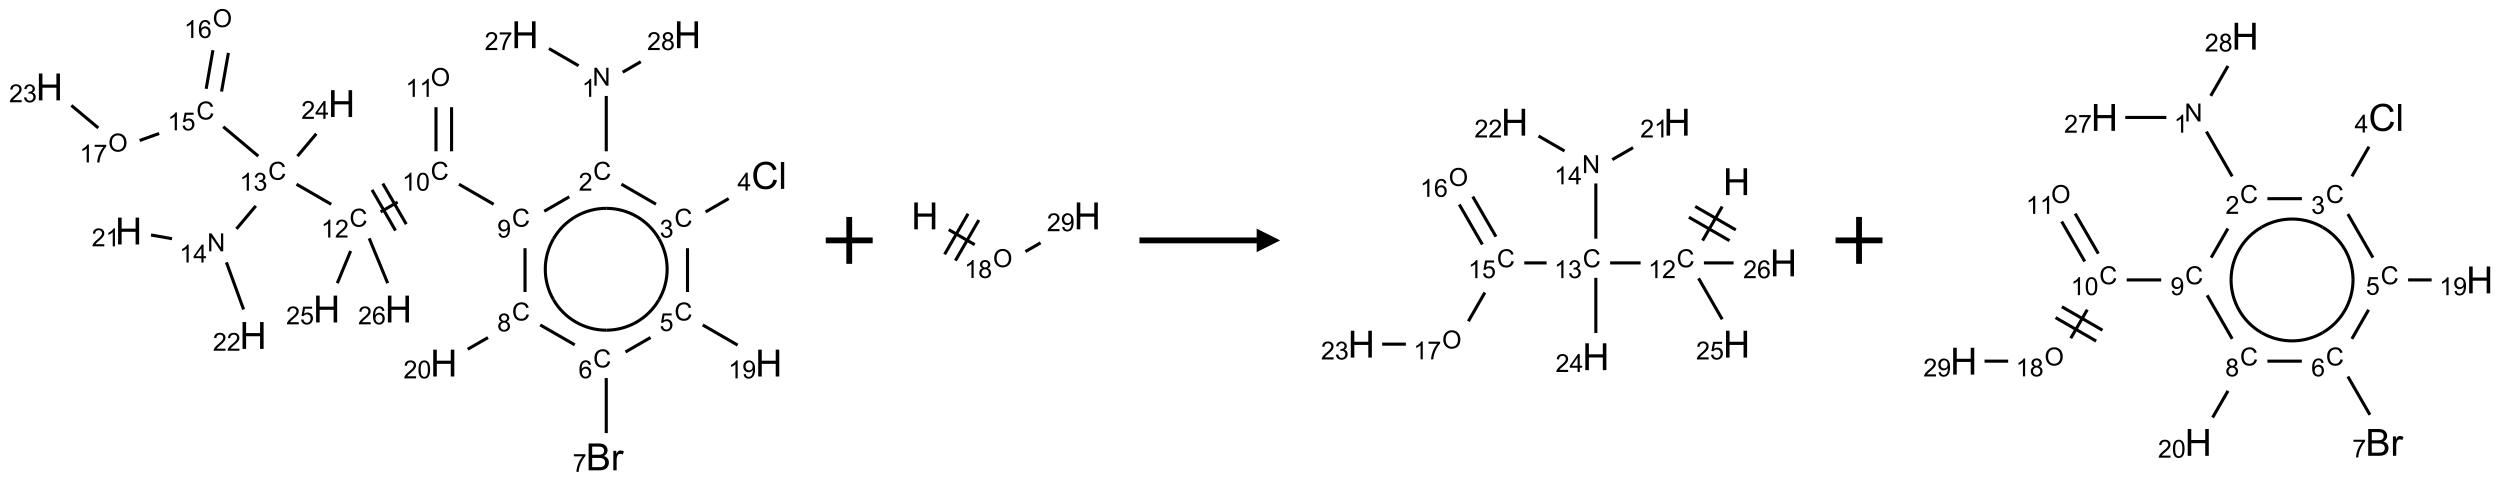 <?xml version="1.0" encoding="UTF-8"?>
<svg xmlns="http://www.w3.org/2000/svg" xmlns:xlink="http://www.w3.org/1999/xlink" width="1066" height="205" viewBox="0 0 1066 205">
<defs>
<g>
<g id="glyph-0-0">
<path d="M 1.332 0 L 1.332 -6.668 L 6.668 -6.668 L 6.668 0 Z M 1.5 -0.168 L 6.5 -0.168 L 6.5 -6.5 L 1.5 -6.5 Z M 1.5 -0.168 "/>
</g>
<g id="glyph-0-1">
<path d="M 0.812 0 L 0.812 -7.637 L 1.848 -7.637 L 5.859 -1.641 L 5.859 -7.637 L 6.828 -7.637 L 6.828 0 L 5.793 0 L 1.781 -6 L 1.781 0 Z M 0.812 0 "/>
</g>
<g id="glyph-0-2">
<path d="M 3.973 0 L 3.035 0 L 3.035 -5.973 C 2.809 -5.758 2.516 -5.543 2.148 -5.328 C 1.781 -5.113 1.453 -4.953 1.16 -4.844 L 1.16 -5.75 C 1.684 -5.996 2.145 -6.297 2.535 -6.645 C 2.93 -6.996 3.207 -7.336 3.371 -7.668 L 3.973 -7.668 Z M 3.973 0 "/>
</g>
<g id="glyph-0-3">
<path d="M 6.27 -2.676 L 7.281 -2.422 C 7.07 -1.594 6.688 -0.961 6.137 -0.523 C 5.586 -0.086 4.914 0.129 4.121 0.129 C 3.297 0.129 2.629 -0.039 2.113 -0.371 C 1.598 -0.707 1.203 -1.191 0.934 -1.828 C 0.664 -2.465 0.531 -3.145 0.531 -3.875 C 0.531 -4.672 0.684 -5.363 0.988 -5.957 C 1.293 -6.547 1.723 -6.996 2.285 -7.305 C 2.844 -7.613 3.461 -7.766 4.137 -7.766 C 4.898 -7.766 5.543 -7.57 6.062 -7.184 C 6.582 -6.793 6.945 -6.246 7.152 -5.543 L 6.156 -5.309 C 5.98 -5.863 5.723 -6.266 5.387 -6.52 C 5.051 -6.773 4.625 -6.902 4.113 -6.902 C 3.527 -6.902 3.039 -6.762 2.645 -6.48 C 2.25 -6.199 1.973 -5.82 1.812 -5.348 C 1.652 -4.871 1.574 -4.383 1.574 -3.879 C 1.574 -3.23 1.668 -2.664 1.855 -2.18 C 2.047 -1.695 2.34 -1.332 2.738 -1.094 C 3.137 -0.855 3.57 -0.734 4.035 -0.734 C 4.602 -0.734 5.082 -0.898 5.473 -1.223 C 5.867 -1.551 6.133 -2.035 6.27 -2.676 Z M 6.27 -2.676 "/>
</g>
<g id="glyph-0-4">
<path d="M 5.371 -0.902 L 5.371 0 L 0.324 0 C 0.316 -0.227 0.352 -0.441 0.434 -0.652 C 0.562 -0.996 0.766 -1.332 1.051 -1.668 C 1.332 -2 1.742 -2.387 2.277 -2.824 C 3.105 -3.504 3.668 -4.043 3.957 -4.441 C 4.25 -4.84 4.395 -5.215 4.395 -5.566 C 4.395 -5.938 4.262 -6.254 3.996 -6.508 C 3.73 -6.762 3.387 -6.891 2.957 -6.891 C 2.508 -6.891 2.145 -6.754 1.875 -6.484 C 1.605 -6.215 1.469 -5.84 1.465 -5.359 L 0.5 -5.457 C 0.566 -6.176 0.812 -6.727 1.246 -7.102 C 1.676 -7.477 2.254 -7.668 2.98 -7.668 C 3.711 -7.668 4.293 -7.465 4.719 -7.059 C 5.145 -6.652 5.359 -6.148 5.359 -5.547 C 5.359 -5.242 5.297 -4.941 5.172 -4.645 C 5.047 -4.352 4.84 -4.039 4.551 -3.715 C 4.262 -3.387 3.777 -2.938 3.105 -2.371 C 2.543 -1.898 2.18 -1.578 2.02 -1.41 C 1.859 -1.242 1.73 -1.07 1.625 -0.902 Z M 5.371 -0.902 "/>
</g>
<g id="glyph-0-5">
<path d="M 0.449 -2.016 L 1.387 -2.141 C 1.492 -1.609 1.676 -1.227 1.934 -0.992 C 2.191 -0.758 2.508 -0.641 2.879 -0.641 C 3.32 -0.641 3.695 -0.793 3.996 -1.098 C 4.301 -1.402 4.453 -1.781 4.453 -2.234 C 4.453 -2.664 4.312 -3.02 4.031 -3.301 C 3.75 -3.578 3.391 -3.719 2.957 -3.719 C 2.781 -3.719 2.562 -3.684 2.297 -3.613 L 2.402 -4.438 C 2.465 -4.43 2.516 -4.426 2.551 -4.426 C 2.949 -4.426 3.312 -4.531 3.629 -4.738 C 3.949 -4.949 4.109 -5.27 4.109 -5.703 C 4.109 -6.047 3.992 -6.332 3.762 -6.559 C 3.527 -6.785 3.227 -6.895 2.859 -6.895 C 2.496 -6.895 2.191 -6.781 1.949 -6.551 C 1.707 -6.324 1.547 -5.98 1.48 -5.52 L 0.543 -5.688 C 0.656 -6.316 0.918 -6.805 1.324 -7.148 C 1.73 -7.492 2.234 -7.668 2.84 -7.668 C 3.254 -7.668 3.641 -7.578 3.988 -7.398 C 4.34 -7.219 4.609 -6.977 4.793 -6.668 C 4.98 -6.359 5.074 -6.031 5.074 -5.684 C 5.074 -5.352 4.984 -5.051 4.809 -4.781 C 4.629 -4.512 4.367 -4.297 4.02 -4.137 C 4.473 -4.031 4.824 -3.816 5.074 -3.488 C 5.324 -3.16 5.449 -2.75 5.449 -2.254 C 5.449 -1.59 5.203 -1.023 4.719 -0.559 C 4.234 -0.098 3.617 0.137 2.875 0.137 C 2.203 0.137 1.648 -0.062 1.207 -0.465 C 0.762 -0.863 0.512 -1.379 0.449 -2.016 Z M 0.449 -2.016 "/>
</g>
<g id="glyph-0-6">
<path d="M 3.449 0 L 3.449 -1.828 L 0.137 -1.828 L 0.137 -2.688 L 3.621 -7.637 L 4.387 -7.637 L 4.387 -2.688 L 5.418 -2.688 L 5.418 -1.828 L 4.387 -1.828 L 4.387 0 Z M 3.449 -2.688 L 3.449 -6.129 L 1.059 -2.688 Z M 3.449 -2.688 "/>
</g>
<g id="glyph-0-7">
<path d="M 0.441 -2 L 1.426 -2.082 C 1.5 -1.605 1.668 -1.242 1.934 -1.004 C 2.199 -0.762 2.52 -0.641 2.895 -0.641 C 3.348 -0.641 3.73 -0.812 4.043 -1.152 C 4.355 -1.492 4.512 -1.941 4.512 -2.504 C 4.512 -3.039 4.359 -3.461 4.059 -3.77 C 3.758 -4.078 3.367 -4.234 2.879 -4.234 C 2.578 -4.234 2.305 -4.164 2.062 -4.027 C 1.82 -3.891 1.629 -3.715 1.488 -3.496 L 0.609 -3.609 L 1.348 -7.531 L 5.145 -7.531 L 5.145 -6.637 L 2.098 -6.637 L 1.688 -4.582 C 2.145 -4.902 2.625 -5.062 3.129 -5.062 C 3.797 -5.062 4.359 -4.832 4.816 -4.371 C 5.277 -3.91 5.504 -3.312 5.504 -2.59 C 5.504 -1.898 5.305 -1.301 4.902 -0.797 C 4.41 -0.18 3.742 0.129 2.895 0.129 C 2.199 0.129 1.633 -0.062 1.195 -0.453 C 0.758 -0.844 0.504 -1.359 0.441 -2 Z M 0.441 -2 "/>
</g>
<g id="glyph-0-8">
<path d="M 0.582 -1.766 L 1.484 -1.848 C 1.562 -1.426 1.707 -1.117 1.922 -0.926 C 2.137 -0.734 2.414 -0.641 2.75 -0.641 C 3.039 -0.641 3.289 -0.707 3.508 -0.84 C 3.727 -0.973 3.902 -1.148 4.043 -1.367 C 4.18 -1.586 4.297 -1.887 4.391 -2.262 C 4.484 -2.637 4.531 -3.016 4.531 -3.406 C 4.531 -3.449 4.531 -3.512 4.527 -3.594 C 4.34 -3.297 4.082 -3.055 3.758 -2.867 C 3.434 -2.68 3.082 -2.59 2.703 -2.59 C 2.07 -2.59 1.535 -2.816 1.098 -3.277 C 0.66 -3.734 0.441 -4.34 0.441 -5.09 C 0.441 -5.863 0.672 -6.484 1.129 -6.957 C 1.586 -7.43 2.156 -7.668 2.844 -7.668 C 3.34 -7.668 3.793 -7.531 4.207 -7.266 C 4.617 -7 4.93 -6.617 5.145 -6.121 C 5.355 -5.629 5.465 -4.91 5.465 -3.973 C 5.465 -2.996 5.359 -2.223 5.145 -1.645 C 4.934 -1.066 4.617 -0.625 4.199 -0.324 C 3.781 -0.02 3.293 0.129 2.73 0.129 C 2.133 0.129 1.645 -0.035 1.266 -0.367 C 0.887 -0.699 0.66 -1.164 0.582 -1.766 Z M 4.422 -5.137 C 4.422 -5.676 4.277 -6.102 3.992 -6.418 C 3.707 -6.734 3.359 -6.891 2.957 -6.891 C 2.543 -6.891 2.18 -6.719 1.871 -6.379 C 1.562 -6.039 1.406 -5.598 1.406 -5.059 C 1.406 -4.57 1.555 -4.176 1.848 -3.871 C 2.141 -3.566 2.5 -3.418 2.934 -3.418 C 3.367 -3.418 3.723 -3.57 4.004 -3.871 C 4.281 -4.176 4.422 -4.598 4.422 -5.137 Z M 4.422 -5.137 "/>
</g>
<g id="glyph-0-9">
<path d="M 5.309 -5.766 L 4.375 -5.691 C 4.293 -6.059 4.172 -6.328 4.02 -6.496 C 3.766 -6.762 3.453 -6.895 3.082 -6.895 C 2.785 -6.895 2.523 -6.812 2.297 -6.645 C 2 -6.43 1.77 -6.117 1.598 -5.703 C 1.43 -5.289 1.34 -4.703 1.332 -3.938 C 1.559 -4.281 1.836 -4.535 2.16 -4.703 C 2.488 -4.871 2.828 -4.953 3.188 -4.953 C 3.812 -4.953 4.344 -4.723 4.785 -4.262 C 5.223 -3.801 5.441 -3.207 5.441 -2.48 C 5.441 -2 5.34 -1.555 5.133 -1.145 C 4.926 -0.73 4.641 -0.418 4.281 -0.199 C 3.922 0.02 3.512 0.129 3.051 0.129 C 2.27 0.129 1.633 -0.156 1.141 -0.73 C 0.648 -1.305 0.402 -2.254 0.402 -3.574 C 0.402 -5.051 0.672 -6.121 1.219 -6.793 C 1.695 -7.375 2.336 -7.668 3.141 -7.668 C 3.742 -7.668 4.234 -7.5 4.617 -7.16 C 5 -6.824 5.23 -6.359 5.309 -5.766 Z M 1.48 -2.473 C 1.48 -2.152 1.547 -1.844 1.684 -1.547 C 1.82 -1.25 2.016 -1.027 2.262 -0.871 C 2.508 -0.719 2.766 -0.641 3.035 -0.641 C 3.434 -0.641 3.773 -0.801 4.059 -1.121 C 4.344 -1.441 4.484 -1.875 4.484 -2.422 C 4.484 -2.949 4.344 -3.367 4.062 -3.668 C 3.781 -3.973 3.426 -4.125 3 -4.125 C 2.578 -4.125 2.219 -3.973 1.922 -3.668 C 1.625 -3.363 1.48 -2.969 1.48 -2.473 Z M 1.48 -2.473 "/>
</g>
<g id="glyph-0-10">
<path d="M 0.504 -6.637 L 0.504 -7.535 L 5.449 -7.535 L 5.449 -6.809 C 4.961 -6.289 4.48 -5.602 4.004 -4.746 C 3.527 -3.887 3.156 -3.004 2.895 -2.098 C 2.707 -1.461 2.59 -0.762 2.535 0 L 1.574 0 C 1.582 -0.602 1.703 -1.328 1.926 -2.176 C 2.152 -3.027 2.477 -3.848 2.898 -4.637 C 3.32 -5.426 3.77 -6.094 4.246 -6.637 Z M 0.504 -6.637 "/>
</g>
<g id="glyph-0-11">
<path d="M 1.887 -4.141 C 1.496 -4.281 1.207 -4.484 1.02 -4.75 C 0.832 -5.016 0.738 -5.328 0.738 -5.699 C 0.738 -6.254 0.938 -6.719 1.34 -7.098 C 1.738 -7.477 2.27 -7.668 2.934 -7.668 C 3.598 -7.668 4.137 -7.473 4.543 -7.086 C 4.949 -6.699 5.152 -6.227 5.152 -5.672 C 5.152 -5.316 5.059 -5.008 4.871 -4.746 C 4.688 -4.484 4.406 -4.281 4.027 -4.141 C 4.496 -3.988 4.852 -3.742 5.098 -3.402 C 5.34 -3.062 5.465 -2.656 5.465 -2.184 C 5.465 -1.531 5.234 -0.98 4.77 -0.535 C 4.309 -0.09 3.703 0.129 2.949 0.129 C 2.195 0.129 1.586 -0.094 1.125 -0.539 C 0.664 -0.984 0.434 -1.543 0.434 -2.207 C 0.434 -2.703 0.559 -3.121 0.809 -3.457 C 1.062 -3.793 1.422 -4.02 1.887 -4.141 Z M 1.699 -5.73 C 1.699 -5.367 1.812 -5.074 2.047 -4.844 C 2.281 -4.613 2.582 -4.5 2.953 -4.5 C 3.312 -4.5 3.609 -4.613 3.84 -4.84 C 4.07 -5.066 4.188 -5.348 4.188 -5.676 C 4.188 -6.02 4.07 -6.309 3.832 -6.543 C 3.594 -6.777 3.297 -6.895 2.941 -6.895 C 2.586 -6.895 2.289 -6.781 2.051 -6.551 C 1.816 -6.324 1.699 -6.047 1.699 -5.73 Z M 1.395 -2.203 C 1.395 -1.938 1.461 -1.676 1.586 -1.426 C 1.711 -1.176 1.902 -0.984 2.152 -0.848 C 2.402 -0.711 2.672 -0.641 2.957 -0.641 C 3.406 -0.641 3.777 -0.785 4.066 -1.074 C 4.359 -1.363 4.504 -1.727 4.504 -2.172 C 4.504 -2.625 4.355 -2.996 4.055 -3.293 C 3.754 -3.586 3.379 -3.734 2.926 -3.734 C 2.484 -3.734 2.121 -3.59 1.832 -3.297 C 1.543 -3.004 1.395 -2.641 1.395 -2.203 Z M 1.395 -2.203 "/>
</g>
<g id="glyph-0-12">
<path d="M 0.441 -3.766 C 0.441 -4.668 0.535 -5.395 0.723 -5.945 C 0.906 -6.496 1.184 -6.922 1.551 -7.219 C 1.918 -7.516 2.375 -7.668 2.934 -7.668 C 3.344 -7.668 3.703 -7.586 4.012 -7.418 C 4.32 -7.254 4.574 -7.016 4.777 -6.707 C 4.977 -6.395 5.137 -6.016 5.25 -5.57 C 5.363 -5.125 5.422 -4.523 5.422 -3.766 C 5.422 -2.871 5.328 -2.148 5.145 -1.598 C 4.961 -1.047 4.688 -0.621 4.32 -0.32 C 3.953 -0.02 3.492 0.129 2.934 0.129 C 2.195 0.129 1.617 -0.133 1.199 -0.66 C 0.695 -1.297 0.441 -2.332 0.441 -3.766 Z M 1.406 -3.766 C 1.406 -2.512 1.555 -1.68 1.848 -1.262 C 2.141 -0.848 2.5 -0.641 2.934 -0.641 C 3.363 -0.641 3.727 -0.848 4.02 -1.266 C 4.312 -1.684 4.457 -2.516 4.457 -3.766 C 4.457 -5.023 4.312 -5.859 4.02 -6.27 C 3.727 -6.684 3.359 -6.891 2.922 -6.891 C 2.492 -6.891 2.148 -6.707 1.891 -6.344 C 1.566 -5.879 1.406 -5.02 1.406 -3.766 Z M 1.406 -3.766 "/>
</g>
<g id="glyph-0-13">
<path d="M 0.516 -3.719 C 0.516 -4.984 0.855 -5.977 1.535 -6.695 C 2.215 -7.414 3.094 -7.77 4.172 -7.77 C 4.875 -7.77 5.512 -7.602 6.078 -7.266 C 6.645 -6.93 7.074 -6.461 7.371 -5.855 C 7.668 -5.254 7.816 -4.57 7.816 -3.809 C 7.816 -3.035 7.66 -2.34 7.348 -1.73 C 7.035 -1.117 6.594 -0.656 6.02 -0.34 C 5.449 -0.027 4.828 0.129 4.168 0.129 C 3.449 0.129 2.805 -0.043 2.238 -0.391 C 1.672 -0.738 1.246 -1.211 0.953 -1.812 C 0.66 -2.414 0.516 -3.047 0.516 -3.719 Z M 1.559 -3.703 C 1.559 -2.781 1.805 -2.059 2.301 -1.527 C 2.793 -1 3.414 -0.734 4.16 -0.734 C 4.922 -0.734 5.547 -1 6.039 -1.535 C 6.531 -2.07 6.777 -2.828 6.777 -3.812 C 6.777 -4.434 6.672 -4.977 6.461 -5.441 C 6.25 -5.902 5.945 -6.262 5.539 -6.52 C 5.133 -6.773 4.68 -6.902 4.176 -6.902 C 3.461 -6.902 2.848 -6.656 2.332 -6.164 C 1.816 -5.672 1.559 -4.852 1.559 -3.703 Z M 1.559 -3.703 "/>
</g>
<g id="glyph-1-0">
<path d="M 2 0 L 2 -10 L 10 -10 L 10 0 Z M 2.25 -0.25 L 9.75 -0.25 L 9.75 -9.75 L 2.25 -9.75 Z M 2.25 -0.25 "/>
</g>
<g id="glyph-1-1">
<path d="M 9.406 -4.016 L 10.922 -3.633 C 10.605 -2.387 10.031 -1.438 9.207 -0.785 C 8.383 -0.133 7.371 0.195 6.18 0.195 C 4.945 0.195 3.941 -0.055 3.168 -0.559 C 2.395 -1.062 1.805 -1.789 1.402 -2.742 C 1 -3.695 0.797 -4.719 0.797 -5.812 C 0.797 -7.004 1.023 -8.047 1.48 -8.934 C 1.938 -9.82 2.586 -10.496 3.426 -10.957 C 4.266 -11.418 5.191 -11.648 6.203 -11.648 C 7.348 -11.648 8.312 -11.355 9.094 -10.773 C 9.875 -10.191 10.418 -9.371 10.727 -8.312 L 9.234 -7.961 C 8.969 -8.793 8.582 -9.402 8.078 -9.781 C 7.574 -10.16 6.938 -10.352 6.172 -10.352 C 5.293 -10.352 4.555 -10.141 3.965 -9.719 C 3.375 -9.297 2.957 -8.73 2.719 -8.02 C 2.48 -7.309 2.359 -6.574 2.359 -5.82 C 2.359 -4.848 2.5 -3.996 2.785 -3.27 C 3.07 -2.543 3.512 -2 4.109 -1.641 C 4.707 -1.281 5.355 -1.102 6.055 -1.102 C 6.902 -1.102 7.621 -1.348 8.211 -1.836 C 8.801 -2.324 9.199 -3.051 9.406 -4.016 Z M 9.406 -4.016 "/>
</g>
<g id="glyph-1-2">
<path d="M 1.023 0 L 1.023 -11.453 L 2.43 -11.453 L 2.43 0 Z M 1.023 0 "/>
</g>
<g id="glyph-1-3">
<path d="M 1.281 0 L 1.281 -11.453 L 2.797 -11.453 L 2.797 -6.75 L 8.75 -6.75 L 8.75 -11.453 L 10.266 -11.453 L 10.266 0 L 8.75 0 L 8.75 -5.398 L 2.797 -5.398 L 2.797 0 Z M 1.281 0 "/>
</g>
<g id="glyph-1-4">
<path d="M 1.172 0 L 1.172 -11.453 L 5.469 -11.453 C 6.344 -11.453 7.047 -11.336 7.574 -11.105 C 8.102 -10.875 8.516 -10.516 8.816 -10.035 C 9.117 -9.555 9.266 -9.051 9.266 -8.523 C 9.266 -8.035 9.133 -7.574 8.867 -7.141 C 8.602 -6.707 8.199 -6.359 7.664 -6.094 C 8.355 -5.891 8.891 -5.543 9.262 -5.055 C 9.633 -4.566 9.82 -3.988 9.82 -3.32 C 9.82 -2.785 9.707 -2.285 9.48 -1.824 C 9.254 -1.363 8.973 -1.008 8.641 -0.758 C 8.309 -0.508 7.891 -0.32 7.387 -0.191 C 6.883 -0.062 6.27 0 5.539 0 Z M 2.688 -6.641 L 5.164 -6.641 C 5.836 -6.641 6.316 -6.684 6.609 -6.773 C 6.996 -6.887 7.285 -7.078 7.48 -7.344 C 7.676 -7.609 7.773 -7.941 7.773 -8.344 C 7.773 -8.723 7.684 -9.059 7.5 -9.348 C 7.316 -9.637 7.059 -9.836 6.719 -9.941 C 6.379 -10.047 5.801 -10.102 4.977 -10.102 L 2.688 -10.102 Z M 2.688 -1.352 L 5.539 -1.352 C 6.027 -1.352 6.371 -1.371 6.57 -1.406 C 6.918 -1.469 7.211 -1.574 7.445 -1.719 C 7.68 -1.863 7.871 -2.078 8.023 -2.355 C 8.176 -2.633 8.25 -2.957 8.25 -3.32 C 8.25 -3.746 8.141 -4.117 7.922 -4.434 C 7.703 -4.75 7.398 -4.969 7.012 -5.098 C 6.625 -5.227 6.066 -5.289 5.336 -5.289 L 2.688 -5.289 Z M 2.688 -1.352 "/>
</g>
<g id="glyph-1-5">
<path d="M 1.039 0 L 1.039 -8.297 L 2.305 -8.297 L 2.305 -7.039 C 2.629 -7.629 2.926 -8.016 3.199 -8.203 C 3.473 -8.391 3.773 -8.484 4.102 -8.484 C 4.574 -8.484 5.059 -8.332 5.547 -8.031 L 5.062 -6.727 C 4.719 -6.93 4.375 -7.031 4.031 -7.031 C 3.723 -7.031 3.449 -6.938 3.203 -6.754 C 2.957 -6.57 2.785 -6.312 2.68 -5.984 C 2.523 -5.484 2.445 -4.938 2.445 -4.344 L 2.445 0 Z M 1.039 0 "/>
</g>
</g>
</defs>
<path fill="none" stroke-width="0.033" stroke-linecap="butt" stroke-linejoin="miter" stroke="rgb(0%, 0%, 0%)" stroke-opacity="1" stroke-miterlimit="10" d="M 5.936 0.78 L 5.936 1.37 " transform="matrix(40, 0, 0, 40, 21.07, 9.713)"/>
<path fill="none" stroke-width="0.033" stroke-linecap="butt" stroke-linejoin="miter" stroke="rgb(0%, 0%, 0%)" stroke-opacity="1" stroke-miterlimit="10" d="M 6.098 1.721 L 6.466 1.934 " transform="matrix(40, 0, 0, 40, 21.07, 9.713)"/>
<path fill="none" stroke-width="0.033" stroke-linecap="butt" stroke-linejoin="miter" stroke="rgb(0%, 0%, 0%)" stroke-opacity="1" stroke-miterlimit="10" d="M 6.995 2.016 L 7.241 1.874 " transform="matrix(40, 0, 0, 40, 21.07, 9.713)"/>
<path fill="none" stroke-width="0.033" stroke-linecap="butt" stroke-linejoin="miter" stroke="rgb(0%, 0%, 0%)" stroke-opacity="1" stroke-miterlimit="10" d="M 6.802 2.403 L 6.802 2.87 " transform="matrix(40, 0, 0, 40, 21.07, 9.713)"/>
<path fill="none" stroke-width="0.033" stroke-linecap="butt" stroke-linejoin="miter" stroke="rgb(0%, 0%, 0%)" stroke-opacity="1" stroke-miterlimit="10" d="M 6.964 3.221 L 7.336 3.436 " transform="matrix(40, 0, 0, 40, 21.07, 9.713)"/>
<path fill="none" stroke-width="0.033" stroke-linecap="butt" stroke-linejoin="miter" stroke="rgb(0%, 0%, 0%)" stroke-opacity="1" stroke-miterlimit="10" d="M 6.408 3.355 L 6.141 3.509 " transform="matrix(40, 0, 0, 40, 21.07, 9.713)"/>
<path fill="none" stroke-width="0.033" stroke-linecap="butt" stroke-linejoin="miter" stroke="rgb(0%, 0%, 0%)" stroke-opacity="1" stroke-miterlimit="10" d="M 5.936 3.787 L 5.936 4.374 " transform="matrix(40, 0, 0, 40, 21.07, 9.713)"/>
<path fill="none" stroke-width="0.033" stroke-linecap="butt" stroke-linejoin="miter" stroke="rgb(0%, 0%, 0%)" stroke-opacity="1" stroke-miterlimit="10" d="M 5.6 3.433 L 5.232 3.221 " transform="matrix(40, 0, 0, 40, 21.07, 9.713)"/>
<path fill="none" stroke-width="0.033" stroke-linecap="butt" stroke-linejoin="miter" stroke="rgb(0%, 0%, 0%)" stroke-opacity="1" stroke-miterlimit="10" d="M 4.675 3.356 L 4.459 3.48 " transform="matrix(40, 0, 0, 40, 21.07, 9.713)"/>
<path fill="none" stroke-width="0.033" stroke-linecap="butt" stroke-linejoin="miter" stroke="rgb(0%, 0%, 0%)" stroke-opacity="1" stroke-miterlimit="10" d="M 5.07 2.87 L 5.07 2.403 " transform="matrix(40, 0, 0, 40, 21.07, 9.713)"/>
<path fill="none" stroke-width="0.033" stroke-linecap="butt" stroke-linejoin="miter" stroke="rgb(0%, 0%, 0%)" stroke-opacity="1" stroke-miterlimit="10" d="M 5.275 2.009 L 5.542 1.855 " transform="matrix(40, 0, 0, 40, 21.07, 9.713)"/>
<path fill="none" stroke-width="0.033" stroke-linecap="butt" stroke-linejoin="miter" stroke="rgb(0%, 0%, 0%)" stroke-opacity="1" stroke-miterlimit="10" d="M 4.736 1.935 L 4.366 1.721 " transform="matrix(40, 0, 0, 40, 21.07, 9.713)"/>
<path fill="none" stroke-width="0.033" stroke-linecap="butt" stroke-linejoin="miter" stroke="rgb(0%, 0%, 0%)" stroke-opacity="1" stroke-miterlimit="10" d="M 4.287 1.37 L 4.287 0.9 " transform="matrix(40, 0, 0, 40, 21.07, 9.713)"/>
<path fill="none" stroke-width="0.033" stroke-linecap="butt" stroke-linejoin="miter" stroke="rgb(0%, 0%, 0%)" stroke-opacity="1" stroke-miterlimit="10" d="M 4.121 1.37 L 4.121 0.9 " transform="matrix(40, 0, 0, 40, 21.07, 9.713)"/>
<path fill="none" stroke-width="0.033" stroke-linecap="butt" stroke-linejoin="miter" stroke="rgb(0%, 0%, 0%)" stroke-opacity="1" stroke-miterlimit="10" d="M 3.712 1.911 L 3.531 2.016 " transform="matrix(40, 0, 0, 40, 21.07, 9.713)"/>
<path fill="none" stroke-width="0.033" stroke-linecap="butt" stroke-linejoin="miter" stroke="rgb(0%, 0%, 0%)" stroke-opacity="1" stroke-miterlimit="10" d="M 3.439 1.781 L 3.689 2.214 " transform="matrix(40, 0, 0, 40, 21.07, 9.713)"/>
<path fill="none" stroke-width="0.033" stroke-linecap="butt" stroke-linejoin="miter" stroke="rgb(0%, 0%, 0%)" stroke-opacity="1" stroke-miterlimit="10" d="M 3.554 1.714 L 3.804 2.147 " transform="matrix(40, 0, 0, 40, 21.07, 9.713)"/>
<path fill="none" stroke-width="0.033" stroke-linecap="butt" stroke-linejoin="miter" stroke="rgb(0%, 0%, 0%)" stroke-opacity="1" stroke-miterlimit="10" d="M 3.004 1.935 L 2.634 1.721 " transform="matrix(40, 0, 0, 40, 21.07, 9.713)"/>
<path fill="none" stroke-width="0.033" stroke-linecap="butt" stroke-linejoin="miter" stroke="rgb(0%, 0%, 0%)" stroke-opacity="1" stroke-miterlimit="10" d="M 2.2 1.952 L 1.994 2.197 " transform="matrix(40, 0, 0, 40, 21.07, 9.713)"/>
<path fill="none" stroke-width="0.033" stroke-linecap="butt" stroke-linejoin="miter" stroke="rgb(0%, 0%, 0%)" stroke-opacity="1" stroke-miterlimit="10" d="M 1.307 2.302 L 1.083 2.262 " transform="matrix(40, 0, 0, 40, 21.07, 9.713)"/>
<path fill="none" stroke-width="0.033" stroke-linecap="butt" stroke-linejoin="miter" stroke="rgb(0%, 0%, 0%)" stroke-opacity="1" stroke-miterlimit="10" d="M 1.887 2.554 L 2.07 3.056 " transform="matrix(40, 0, 0, 40, 21.07, 9.713)"/>
<path fill="none" stroke-width="0.033" stroke-linecap="butt" stroke-linejoin="miter" stroke="rgb(0%, 0%, 0%)" stroke-opacity="1" stroke-miterlimit="10" d="M 2.227 1.422 L 1.853 1.108 " transform="matrix(40, 0, 0, 40, 21.07, 9.713)"/>
<path fill="none" stroke-width="0.033" stroke-linecap="butt" stroke-linejoin="miter" stroke="rgb(0%, 0%, 0%)" stroke-opacity="1" stroke-miterlimit="10" d="M 1.835 0.733 L 1.908 0.321 " transform="matrix(40, 0, 0, 40, 21.07, 9.713)"/>
<path fill="none" stroke-width="0.033" stroke-linecap="butt" stroke-linejoin="miter" stroke="rgb(0%, 0%, 0%)" stroke-opacity="1" stroke-miterlimit="10" d="M 1.671 0.704 L 1.743 0.292 " transform="matrix(40, 0, 0, 40, 21.07, 9.713)"/>
<path fill="none" stroke-width="0.033" stroke-linecap="butt" stroke-linejoin="miter" stroke="rgb(0%, 0%, 0%)" stroke-opacity="1" stroke-miterlimit="10" d="M 1.17 1.18 L 0.962 1.255 " transform="matrix(40, 0, 0, 40, 21.07, 9.713)"/>
<path fill="none" stroke-width="0.033" stroke-linecap="butt" stroke-linejoin="miter" stroke="rgb(0%, 0%, 0%)" stroke-opacity="1" stroke-miterlimit="10" d="M 0.521 1.121 L 0.234 0.881 " transform="matrix(40, 0, 0, 40, 21.07, 9.713)"/>
<path fill="none" stroke-width="0.033" stroke-linecap="butt" stroke-linejoin="miter" stroke="rgb(0%, 0%, 0%)" stroke-opacity="1" stroke-miterlimit="10" d="M 2.644 1.422 L 2.845 1.183 " transform="matrix(40, 0, 0, 40, 21.07, 9.713)"/>
<path fill="none" stroke-width="0.033" stroke-linecap="butt" stroke-linejoin="miter" stroke="rgb(0%, 0%, 0%)" stroke-opacity="1" stroke-miterlimit="10" d="M 3.211 2.433 L 3.069 2.776 " transform="matrix(40, 0, 0, 40, 21.07, 9.713)"/>
<path fill="none" stroke-width="0.033" stroke-linecap="butt" stroke-linejoin="miter" stroke="rgb(0%, 0%, 0%)" stroke-opacity="1" stroke-miterlimit="10" d="M 3.409 2.298 L 3.606 2.776 " transform="matrix(40, 0, 0, 40, 21.07, 9.713)"/>
<path fill="none" stroke-width="0.033" stroke-linecap="butt" stroke-linejoin="miter" stroke="rgb(0%, 0%, 0%)" stroke-opacity="1" stroke-miterlimit="10" d="M 5.641 0.458 L 5.325 0.275 " transform="matrix(40, 0, 0, 40, 21.07, 9.713)"/>
<path fill="none" stroke-width="0.033" stroke-linecap="butt" stroke-linejoin="miter" stroke="rgb(0%, 0%, 0%)" stroke-opacity="1" stroke-miterlimit="10" d="M 6.111 0.527 L 6.304 0.415 " transform="matrix(40, 0, 0, 40, 21.07, 9.713)"/>
<path fill="none" stroke-width="0.033" stroke-linecap="butt" stroke-linejoin="miter" stroke="rgb(0%, 0%, 0%)" stroke-opacity="1" stroke-miterlimit="10" d="M 5.936 1.978 C 6.168 1.978 6.382 2.102 6.498 2.303 " transform="matrix(40, 0, 0, 40, 21.07, 9.713)"/>
<path fill="none" stroke-width="0.033" stroke-linecap="butt" stroke-linejoin="miter" stroke="rgb(0%, 0%, 0%)" stroke-opacity="1" stroke-miterlimit="10" d="M 5.373 2.303 C 5.489 2.102 5.704 1.978 5.936 1.978 " transform="matrix(40, 0, 0, 40, 21.07, 9.713)"/>
<path fill="none" stroke-width="0.033" stroke-linecap="butt" stroke-linejoin="miter" stroke="rgb(0%, 0%, 0%)" stroke-opacity="1" stroke-miterlimit="10" d="M 5.373 2.952 C 5.257 2.751 5.257 2.504 5.373 2.303 " transform="matrix(40, 0, 0, 40, 21.07, 9.713)"/>
<path fill="none" stroke-width="0.033" stroke-linecap="butt" stroke-linejoin="miter" stroke="rgb(0%, 0%, 0%)" stroke-opacity="1" stroke-miterlimit="10" d="M 5.936 3.277 C 5.704 3.277 5.489 3.153 5.373 2.952 " transform="matrix(40, 0, 0, 40, 21.07, 9.713)"/>
<path fill="none" stroke-width="0.033" stroke-linecap="butt" stroke-linejoin="miter" stroke="rgb(0%, 0%, 0%)" stroke-opacity="1" stroke-miterlimit="10" d="M 6.498 2.952 C 6.382 3.153 6.168 3.277 5.936 3.277 " transform="matrix(40, 0, 0, 40, 21.07, 9.713)"/>
<path fill="none" stroke-width="0.033" stroke-linecap="butt" stroke-linejoin="miter" stroke="rgb(0%, 0%, 0%)" stroke-opacity="1" stroke-miterlimit="10" d="M 6.498 2.303 C 6.614 2.504 6.614 2.751 6.498 2.952 " transform="matrix(40, 0, 0, 40, 21.07, 9.713)"/>
<g fill="rgb(0%, 0%, 0%)" fill-opacity="1">
<use xlink:href="#glyph-0-1" x="252.633" y="36.527"/>
</g>
<g fill="rgb(0%, 0%, 0%)" fill-opacity="1">
<use xlink:href="#glyph-0-2" x="248.133" y="41.297"/>
</g>
<g fill="rgb(0%, 0%, 0%)" fill-opacity="1">
<use xlink:href="#glyph-0-3" x="252.914" y="76.66"/>
</g>
<g fill="rgb(0%, 0%, 0%)" fill-opacity="1">
<use xlink:href="#glyph-0-4" x="246.742" y="81.297"/>
</g>
<g fill="rgb(0%, 0%, 0%)" fill-opacity="1">
<use xlink:href="#glyph-0-3" x="287.555" y="96.66"/>
</g>
<g fill="rgb(0%, 0%, 0%)" fill-opacity="1">
<use xlink:href="#glyph-0-5" x="281.301" y="101.297"/>
</g>
<g fill="rgb(0%, 0%, 0%)" fill-opacity="1">
<use xlink:href="#glyph-1-1" x="320.398" y="80.543"/>
<use xlink:href="#glyph-1-2" x="331.953" y="80.543"/>
</g>
<g fill="rgb(0%, 0%, 0%)" fill-opacity="1">
<use xlink:href="#glyph-0-6" x="314.445" y="81.266"/>
</g>
<g fill="rgb(0%, 0%, 0%)" fill-opacity="1">
<use xlink:href="#glyph-0-3" x="287.555" y="136.66"/>
</g>
<g fill="rgb(0%, 0%, 0%)" fill-opacity="1">
<use xlink:href="#glyph-0-7" x="281.242" y="141.164"/>
</g>
<g fill="rgb(0%, 0%, 0%)" fill-opacity="1">
<use xlink:href="#glyph-1-3" x="322.016" y="160.543"/>
</g>
<g fill="rgb(0%, 0%, 0%)" fill-opacity="1">
<use xlink:href="#glyph-0-2" x="310.566" y="161.336"/>
<use xlink:href="#glyph-0-8" x="316.499" y="161.336"/>
</g>
<g fill="rgb(0%, 0%, 0%)" fill-opacity="1">
<use xlink:href="#glyph-0-3" x="252.914" y="156.66"/>
</g>
<g fill="rgb(0%, 0%, 0%)" fill-opacity="1">
<use xlink:href="#glyph-0-9" x="246.668" y="161.297"/>
</g>
<g fill="rgb(0%, 0%, 0%)" fill-opacity="1">
<use xlink:href="#glyph-1-4" x="249.812" y="200.543"/>
<use xlink:href="#glyph-1-5" x="260.484" y="200.543"/>
</g>
<g fill="rgb(0%, 0%, 0%)" fill-opacity="1">
<use xlink:href="#glyph-0-10" x="244.199" y="201.207"/>
</g>
<g fill="rgb(0%, 0%, 0%)" fill-opacity="1">
<use xlink:href="#glyph-0-3" x="218.273" y="136.66"/>
</g>
<g fill="rgb(0%, 0%, 0%)" fill-opacity="1">
<use xlink:href="#glyph-0-11" x="212.004" y="141.297"/>
</g>
<g fill="rgb(0%, 0%, 0%)" fill-opacity="1">
<use xlink:href="#glyph-1-3" x="183.453" y="160.543"/>
</g>
<g fill="rgb(0%, 0%, 0%)" fill-opacity="1">
<use xlink:href="#glyph-0-4" x="172.047" y="161.336"/>
<use xlink:href="#glyph-0-12" x="177.979" y="161.336"/>
</g>
<g fill="rgb(0%, 0%, 0%)" fill-opacity="1">
<use xlink:href="#glyph-0-3" x="218.273" y="96.66"/>
</g>
<g fill="rgb(0%, 0%, 0%)" fill-opacity="1">
<use xlink:href="#glyph-0-8" x="212.004" y="101.297"/>
</g>
<g fill="rgb(0%, 0%, 0%)" fill-opacity="1">
<use xlink:href="#glyph-0-3" x="183.633" y="76.66"/>
</g>
<g fill="rgb(0%, 0%, 0%)" fill-opacity="1">
<use xlink:href="#glyph-0-2" x="171.473" y="81.297"/>
<use xlink:href="#glyph-0-12" x="177.405" y="81.297"/>
</g>
<g fill="rgb(0%, 0%, 0%)" fill-opacity="1">
<use xlink:href="#glyph-0-13" x="183.648" y="36.664"/>
</g>
<g fill="rgb(0%, 0%, 0%)" fill-opacity="1">
<use xlink:href="#glyph-0-2" x="172.922" y="41.297"/>
<use xlink:href="#glyph-0-2" x="178.854" y="41.297"/>
</g>
<g fill="rgb(0%, 0%, 0%)" fill-opacity="1">
<use xlink:href="#glyph-0-3" x="148.988" y="96.66"/>
</g>
<g fill="rgb(0%, 0%, 0%)" fill-opacity="1">
<use xlink:href="#glyph-0-2" x="136.883" y="101.297"/>
<use xlink:href="#glyph-0-4" x="142.815" y="101.297"/>
</g>
<g fill="rgb(0%, 0%, 0%)" fill-opacity="1">
<use xlink:href="#glyph-0-3" x="114.348" y="76.66"/>
</g>
<g fill="rgb(0%, 0%, 0%)" fill-opacity="1">
<use xlink:href="#glyph-0-2" x="102.164" y="81.297"/>
<use xlink:href="#glyph-0-5" x="108.096" y="81.297"/>
</g>
<g fill="rgb(0%, 0%, 0%)" fill-opacity="1">
<use xlink:href="#glyph-0-1" x="88.355" y="107.172"/>
</g>
<g fill="rgb(0%, 0%, 0%)" fill-opacity="1">
<use xlink:href="#glyph-0-2" x="76.484" y="111.938"/>
<use xlink:href="#glyph-0-6" x="82.417" y="111.938"/>
</g>
<g fill="rgb(0%, 0%, 0%)" fill-opacity="1">
<use xlink:href="#glyph-1-3" x="49.066" y="104.238"/>
</g>
<g fill="rgb(0%, 0%, 0%)" fill-opacity="1">
<use xlink:href="#glyph-0-4" x="39.105" y="105.031"/>
<use xlink:href="#glyph-0-2" x="45.038" y="105.031"/>
</g>
<g fill="rgb(0%, 0%, 0%)" fill-opacity="1">
<use xlink:href="#glyph-1-3" x="102.137" y="148.773"/>
</g>
<g fill="rgb(0%, 0%, 0%)" fill-opacity="1">
<use xlink:href="#glyph-0-4" x="90.785" y="149.566"/>
<use xlink:href="#glyph-0-4" x="96.717" y="149.566"/>
</g>
<g fill="rgb(0%, 0%, 0%)" fill-opacity="1">
<use xlink:href="#glyph-0-3" x="83.707" y="50.949"/>
</g>
<g fill="rgb(0%, 0%, 0%)" fill-opacity="1">
<use xlink:href="#glyph-0-2" x="71.465" y="55.586"/>
<use xlink:href="#glyph-0-7" x="77.397" y="55.586"/>
</g>
<g fill="rgb(0%, 0%, 0%)" fill-opacity="1">
<use xlink:href="#glyph-0-13" x="90.668" y="11.562"/>
</g>
<g fill="rgb(0%, 0%, 0%)" fill-opacity="1">
<use xlink:href="#glyph-0-2" x="78.473" y="16.195"/>
<use xlink:href="#glyph-0-9" x="84.405" y="16.195"/>
</g>
<g fill="rgb(0%, 0%, 0%)" fill-opacity="1">
<use xlink:href="#glyph-0-13" x="46.137" y="64.633"/>
</g>
<g fill="rgb(0%, 0%, 0%)" fill-opacity="1">
<use xlink:href="#glyph-0-2" x="33.934" y="69.266"/>
<use xlink:href="#glyph-0-10" x="39.866" y="69.266"/>
</g>
<g fill="rgb(0%, 0%, 0%)" fill-opacity="1">
<use xlink:href="#glyph-1-3" x="15.297" y="42.801"/>
</g>
<g fill="rgb(0%, 0%, 0%)" fill-opacity="1">
<use xlink:href="#glyph-0-4" x="3.867" y="43.594"/>
<use xlink:href="#glyph-0-5" x="9.799" y="43.594"/>
</g>
<g fill="rgb(0%, 0%, 0%)" fill-opacity="1">
<use xlink:href="#glyph-1-3" x="139.879" y="49.902"/>
</g>
<g fill="rgb(0%, 0%, 0%)" fill-opacity="1">
<use xlink:href="#glyph-0-4" x="128.48" y="50.695"/>
<use xlink:href="#glyph-0-6" x="134.413" y="50.695"/>
</g>
<g fill="rgb(0%, 0%, 0%)" fill-opacity="1">
<use xlink:href="#glyph-1-3" x="133.504" y="137.5"/>
</g>
<g fill="rgb(0%, 0%, 0%)" fill-opacity="1">
<use xlink:href="#glyph-0-4" x="122.012" y="138.293"/>
<use xlink:href="#glyph-0-7" x="127.944" y="138.293"/>
</g>
<g fill="rgb(0%, 0%, 0%)" fill-opacity="1">
<use xlink:href="#glyph-1-3" x="164.117" y="137.5"/>
</g>
<g fill="rgb(0%, 0%, 0%)" fill-opacity="1">
<use xlink:href="#glyph-0-4" x="152.691" y="138.293"/>
<use xlink:href="#glyph-0-9" x="158.624" y="138.293"/>
</g>
<g fill="rgb(0%, 0%, 0%)" fill-opacity="1">
<use xlink:href="#glyph-1-3" x="218.094" y="20.543"/>
</g>
<g fill="rgb(0%, 0%, 0%)" fill-opacity="1">
<use xlink:href="#glyph-0-4" x="206.66" y="21.336"/>
<use xlink:href="#glyph-0-10" x="212.592" y="21.336"/>
</g>
<g fill="rgb(0%, 0%, 0%)" fill-opacity="1">
<use xlink:href="#glyph-1-3" x="287.375" y="20.543"/>
</g>
<g fill="rgb(0%, 0%, 0%)" fill-opacity="1">
<use xlink:href="#glyph-0-4" x="275.926" y="21.336"/>
<use xlink:href="#glyph-0-11" x="281.858" y="21.336"/>
</g>
<path fill="none" stroke-width="0.062" stroke-linecap="butt" stroke-linejoin="miter" stroke="rgb(0%, 0%, 0%)" stroke-opacity="1" stroke-miterlimit="10" d="M -0 0 L 0.5 0 M 0.25 -0.25 L 0.25 0.25 " transform="matrix(40, 0, 0, 40, 352.113, 102.5)"/>
<path fill="none" stroke-width="0.033" stroke-linecap="butt" stroke-linejoin="miter" stroke="rgb(0%, 0%, 0%)" stroke-opacity="1" stroke-miterlimit="10" d="M 0.255 0.147 L 0.532 0.307 " transform="matrix(40, 0, 0, 40, 394.34, 92.059)"/>
<path fill="none" stroke-width="0.033" stroke-linecap="butt" stroke-linejoin="miter" stroke="rgb(0%, 0%, 0%)" stroke-opacity="1" stroke-miterlimit="10" d="M 0.326 0.477 L 0.576 0.044 " transform="matrix(40, 0, 0, 40, 394.34, 92.059)"/>
<path fill="none" stroke-width="0.033" stroke-linecap="butt" stroke-linejoin="miter" stroke="rgb(0%, 0%, 0%)" stroke-opacity="1" stroke-miterlimit="10" d="M 0.211 0.41 L 0.461 -0.023 " transform="matrix(40, 0, 0, 40, 394.34, 92.059)"/>
<path fill="none" stroke-width="0.033" stroke-linecap="butt" stroke-linejoin="miter" stroke="rgb(0%, 0%, 0%)" stroke-opacity="1" stroke-miterlimit="10" d="M 1.073 0.38 L 1.234 0.287 " transform="matrix(40, 0, 0, 40, 394.34, 92.059)"/>
<g fill="rgb(0%, 0%, 0%)" fill-opacity="1">
<use xlink:href="#glyph-1-3" x="388.566" y="97.785"/>
</g>
<g fill="rgb(0%, 0%, 0%)" fill-opacity="1">
<use xlink:href="#glyph-0-13" x="423.402" y="113.906"/>
</g>
<g fill="rgb(0%, 0%, 0%)" fill-opacity="1">
<use xlink:href="#glyph-0-2" x="411.188" y="118.539"/>
<use xlink:href="#glyph-0-11" x="417.12" y="118.539"/>
</g>
<g fill="rgb(0%, 0%, 0%)" fill-opacity="1">
<use xlink:href="#glyph-1-3" x="457.848" y="97.785"/>
</g>
<g fill="rgb(0%, 0%, 0%)" fill-opacity="1">
<use xlink:href="#glyph-0-4" x="446.402" y="98.578"/>
<use xlink:href="#glyph-0-8" x="452.335" y="98.578"/>
</g>
<path fill-rule="nonzero" fill="rgb(0%, 0%, 0%)" fill-opacity="1" d="M 485.844 103.75 L 535.844 103.75 L 535.844 107.5 L 545.844 102.5 L 535.844 97.5 L 535.844 101.25 L 485.844 101.25 "/>
<path fill="none" stroke-width="0.033" stroke-linecap="butt" stroke-linejoin="miter" stroke="rgb(0%, 0%, 0%)" stroke-opacity="1" stroke-miterlimit="10" d="M 3.847 0.899 L 3.638 1.262 " transform="matrix(40, 0, 0, 40, 580.469, 52.104)"/>
<path fill="none" stroke-width="0.033" stroke-linecap="butt" stroke-linejoin="miter" stroke="rgb(0%, 0%, 0%)" stroke-opacity="1" stroke-miterlimit="10" d="M 3.492 1.013 L 3.925 1.263 " transform="matrix(40, 0, 0, 40, 580.469, 52.104)"/>
<path fill="none" stroke-width="0.033" stroke-linecap="butt" stroke-linejoin="miter" stroke="rgb(0%, 0%, 0%)" stroke-opacity="1" stroke-miterlimit="10" d="M 3.559 0.898 L 3.992 1.148 " transform="matrix(40, 0, 0, 40, 580.469, 52.104)"/>
<path fill="none" stroke-width="0.033" stroke-linecap="butt" stroke-linejoin="miter" stroke="rgb(0%, 0%, 0%)" stroke-opacity="1" stroke-miterlimit="10" d="M 2.977 1.5 L 2.652 1.5 " transform="matrix(40, 0, 0, 40, 580.469, 52.104)"/>
<path fill="none" stroke-width="0.033" stroke-linecap="butt" stroke-linejoin="miter" stroke="rgb(0%, 0%, 0%)" stroke-opacity="1" stroke-miterlimit="10" d="M 2.5 1.242 L 2.5 0.653 " transform="matrix(40, 0, 0, 40, 580.469, 52.104)"/>
<path fill="none" stroke-width="0.033" stroke-linecap="butt" stroke-linejoin="miter" stroke="rgb(0%, 0%, 0%)" stroke-opacity="1" stroke-miterlimit="10" d="M 2.675 0.399 L 2.897 0.271 " transform="matrix(40, 0, 0, 40, 580.469, 52.104)"/>
<path fill="none" stroke-width="0.033" stroke-linecap="butt" stroke-linejoin="miter" stroke="rgb(0%, 0%, 0%)" stroke-opacity="1" stroke-miterlimit="10" d="M 2.166 0.307 L 1.889 0.147 " transform="matrix(40, 0, 0, 40, 580.469, 52.104)"/>
<path fill="none" stroke-width="0.033" stroke-linecap="butt" stroke-linejoin="miter" stroke="rgb(0%, 0%, 0%)" stroke-opacity="1" stroke-miterlimit="10" d="M 1.975 1.5 L 1.737 1.5 " transform="matrix(40, 0, 0, 40, 580.469, 52.104)"/>
<path fill="none" stroke-width="0.033" stroke-linecap="butt" stroke-linejoin="miter" stroke="rgb(0%, 0%, 0%)" stroke-opacity="1" stroke-miterlimit="10" d="M 1.435 1.22 L 1.188 0.793 " transform="matrix(40, 0, 0, 40, 580.469, 52.104)"/>
<path fill="none" stroke-width="0.033" stroke-linecap="butt" stroke-linejoin="miter" stroke="rgb(0%, 0%, 0%)" stroke-opacity="1" stroke-miterlimit="10" d="M 1.29 1.303 L 1.044 0.877 " transform="matrix(40, 0, 0, 40, 580.469, 52.104)"/>
<path fill="none" stroke-width="0.033" stroke-linecap="butt" stroke-linejoin="miter" stroke="rgb(0%, 0%, 0%)" stroke-opacity="1" stroke-miterlimit="10" d="M 1.317 1.816 L 1.141 2.122 " transform="matrix(40, 0, 0, 40, 580.469, 52.104)"/>
<path fill="none" stroke-width="0.033" stroke-linecap="butt" stroke-linejoin="miter" stroke="rgb(0%, 0%, 0%)" stroke-opacity="1" stroke-miterlimit="10" d="M 0.475 2.366 L 0.222 2.366 " transform="matrix(40, 0, 0, 40, 580.469, 52.104)"/>
<path fill="none" stroke-width="0.033" stroke-linecap="butt" stroke-linejoin="miter" stroke="rgb(0%, 0%, 0%)" stroke-opacity="1" stroke-miterlimit="10" d="M 2.5 1.659 L 2.5 2.247 " transform="matrix(40, 0, 0, 40, 580.469, 52.104)"/>
<path fill="none" stroke-width="0.033" stroke-linecap="butt" stroke-linejoin="miter" stroke="rgb(0%, 0%, 0%)" stroke-opacity="1" stroke-miterlimit="10" d="M 3.595 1.664 L 3.847 2.101 " transform="matrix(40, 0, 0, 40, 580.469, 52.104)"/>
<path fill="none" stroke-width="0.033" stroke-linecap="butt" stroke-linejoin="miter" stroke="rgb(0%, 0%, 0%)" stroke-opacity="1" stroke-miterlimit="10" d="M 3.652 1.5 L 3.968 1.5 " transform="matrix(40, 0, 0, 40, 580.469, 52.104)"/>
<g fill="rgb(0%, 0%, 0%)" fill-opacity="1">
<use xlink:href="#glyph-1-3" x="734.695" y="83.191"/>
</g>
<g fill="rgb(0%, 0%, 0%)" fill-opacity="1">
<use xlink:href="#glyph-0-3" x="714.875" y="113.949"/>
</g>
<g fill="rgb(0%, 0%, 0%)" fill-opacity="1">
<use xlink:href="#glyph-0-2" x="702.77" y="118.586"/>
<use xlink:href="#glyph-0-4" x="708.702" y="118.586"/>
</g>
<g fill="rgb(0%, 0%, 0%)" fill-opacity="1">
<use xlink:href="#glyph-0-3" x="674.875" y="113.949"/>
</g>
<g fill="rgb(0%, 0%, 0%)" fill-opacity="1">
<use xlink:href="#glyph-0-2" x="662.691" y="118.586"/>
<use xlink:href="#glyph-0-5" x="668.624" y="118.586"/>
</g>
<g fill="rgb(0%, 0%, 0%)" fill-opacity="1">
<use xlink:href="#glyph-0-1" x="674.594" y="73.816"/>
</g>
<g fill="rgb(0%, 0%, 0%)" fill-opacity="1">
<use xlink:href="#glyph-0-2" x="662.723" y="78.586"/>
<use xlink:href="#glyph-0-6" x="668.655" y="78.586"/>
</g>
<g fill="rgb(0%, 0%, 0%)" fill-opacity="1">
<use xlink:href="#glyph-1-3" x="709.336" y="57.832"/>
</g>
<g fill="rgb(0%, 0%, 0%)" fill-opacity="1">
<use xlink:href="#glyph-0-4" x="699.379" y="58.625"/>
<use xlink:href="#glyph-0-2" x="705.311" y="58.625"/>
</g>
<g fill="rgb(0%, 0%, 0%)" fill-opacity="1">
<use xlink:href="#glyph-1-3" x="640.055" y="57.832"/>
</g>
<g fill="rgb(0%, 0%, 0%)" fill-opacity="1">
<use xlink:href="#glyph-0-4" x="628.703" y="58.625"/>
<use xlink:href="#glyph-0-4" x="634.635" y="58.625"/>
</g>
<g fill="rgb(0%, 0%, 0%)" fill-opacity="1">
<use xlink:href="#glyph-0-3" x="638.25" y="113.949"/>
</g>
<g fill="rgb(0%, 0%, 0%)" fill-opacity="1">
<use xlink:href="#glyph-0-2" x="626.008" y="118.586"/>
<use xlink:href="#glyph-0-7" x="631.94" y="118.586"/>
</g>
<g fill="rgb(0%, 0%, 0%)" fill-opacity="1">
<use xlink:href="#glyph-0-13" x="617.715" y="79.312"/>
</g>
<g fill="rgb(0%, 0%, 0%)" fill-opacity="1">
<use xlink:href="#glyph-0-2" x="605.52" y="83.941"/>
<use xlink:href="#glyph-0-9" x="611.452" y="83.941"/>
</g>
<g fill="rgb(0%, 0%, 0%)" fill-opacity="1">
<use xlink:href="#glyph-0-13" x="614.891" y="148.594"/>
</g>
<g fill="rgb(0%, 0%, 0%)" fill-opacity="1">
<use xlink:href="#glyph-0-2" x="602.691" y="153.227"/>
<use xlink:href="#glyph-0-10" x="608.624" y="153.227"/>
</g>
<g fill="rgb(0%, 0%, 0%)" fill-opacity="1">
<use xlink:href="#glyph-1-3" x="574.695" y="152.473"/>
</g>
<g fill="rgb(0%, 0%, 0%)" fill-opacity="1">
<use xlink:href="#glyph-0-4" x="563.266" y="153.266"/>
<use xlink:href="#glyph-0-5" x="569.198" y="153.266"/>
</g>
<g fill="rgb(0%, 0%, 0%)" fill-opacity="1">
<use xlink:href="#glyph-1-3" x="674.695" y="157.832"/>
</g>
<g fill="rgb(0%, 0%, 0%)" fill-opacity="1">
<use xlink:href="#glyph-0-4" x="663.297" y="158.625"/>
<use xlink:href="#glyph-0-6" x="669.229" y="158.625"/>
</g>
<g fill="rgb(0%, 0%, 0%)" fill-opacity="1">
<use xlink:href="#glyph-1-3" x="734.695" y="152.473"/>
</g>
<g fill="rgb(0%, 0%, 0%)" fill-opacity="1">
<use xlink:href="#glyph-0-4" x="723.207" y="153.266"/>
<use xlink:href="#glyph-0-7" x="729.139" y="153.266"/>
</g>
<g fill="rgb(0%, 0%, 0%)" fill-opacity="1">
<use xlink:href="#glyph-1-3" x="754.695" y="117.832"/>
</g>
<g fill="rgb(0%, 0%, 0%)" fill-opacity="1">
<use xlink:href="#glyph-0-4" x="743.27" y="118.625"/>
<use xlink:href="#glyph-0-9" x="749.202" y="118.625"/>
</g>
<path fill="none" stroke-width="0.062" stroke-linecap="butt" stroke-linejoin="miter" stroke="rgb(0%, 0%, 0%)" stroke-opacity="1" stroke-miterlimit="10" d="M -0 0 L 0.5 0 M 0.25 -0.25 L 0.25 0.25 " transform="matrix(40, 0, 0, 40, 782.691, 102.5)"/>
<path fill="none" stroke-width="0.033" stroke-linecap="butt" stroke-linejoin="miter" stroke="rgb(0%, 0%, 0%)" stroke-opacity="1" stroke-miterlimit="10" d="M 2.587 1.017 L 2.862 1.494 " transform="matrix(40, 0, 0, 40, 837.332, 15.436)"/>
<path fill="none" stroke-width="0.033" stroke-linecap="butt" stroke-linejoin="miter" stroke="rgb(0%, 0%, 0%)" stroke-opacity="1" stroke-miterlimit="10" d="M 3.237 1.732 L 3.605 1.732 " transform="matrix(40, 0, 0, 40, 837.332, 15.436)"/>
<path fill="none" stroke-width="0.033" stroke-linecap="butt" stroke-linejoin="miter" stroke="rgb(0%, 0%, 0%)" stroke-opacity="1" stroke-miterlimit="10" d="M 4.138 1.494 L 4.32 1.178 " transform="matrix(40, 0, 0, 40, 837.332, 15.436)"/>
<path fill="none" stroke-width="0.033" stroke-linecap="butt" stroke-linejoin="miter" stroke="rgb(0%, 0%, 0%)" stroke-opacity="1" stroke-miterlimit="10" d="M 4.095 1.896 L 4.362 2.36 " transform="matrix(40, 0, 0, 40, 837.332, 15.436)"/>
<path fill="none" stroke-width="0.033" stroke-linecap="butt" stroke-linejoin="miter" stroke="rgb(0%, 0%, 0%)" stroke-opacity="1" stroke-miterlimit="10" d="M 4.737 2.598 L 4.988 2.598 " transform="matrix(40, 0, 0, 40, 837.332, 15.436)"/>
<path fill="none" stroke-width="0.033" stroke-linecap="butt" stroke-linejoin="miter" stroke="rgb(0%, 0%, 0%)" stroke-opacity="1" stroke-miterlimit="10" d="M 4.316 2.916 L 4.138 3.226 " transform="matrix(40, 0, 0, 40, 837.332, 15.436)"/>
<path fill="none" stroke-width="0.033" stroke-linecap="butt" stroke-linejoin="miter" stroke="rgb(0%, 0%, 0%)" stroke-opacity="1" stroke-miterlimit="10" d="M 4.095 3.628 L 4.33 4.036 " transform="matrix(40, 0, 0, 40, 837.332, 15.436)"/>
<path fill="none" stroke-width="0.033" stroke-linecap="butt" stroke-linejoin="miter" stroke="rgb(0%, 0%, 0%)" stroke-opacity="1" stroke-miterlimit="10" d="M 3.604 3.464 L 3.237 3.464 " transform="matrix(40, 0, 0, 40, 837.332, 15.436)"/>
<path fill="none" stroke-width="0.033" stroke-linecap="butt" stroke-linejoin="miter" stroke="rgb(0%, 0%, 0%)" stroke-opacity="1" stroke-miterlimit="10" d="M 2.817 3.781 L 2.653 4.065 " transform="matrix(40, 0, 0, 40, 837.332, 15.436)"/>
<path fill="none" stroke-width="0.033" stroke-linecap="butt" stroke-linejoin="miter" stroke="rgb(0%, 0%, 0%)" stroke-opacity="1" stroke-miterlimit="10" d="M 2.862 3.226 L 2.595 2.762 " transform="matrix(40, 0, 0, 40, 837.332, 15.436)"/>
<path fill="none" stroke-width="0.033" stroke-linecap="butt" stroke-linejoin="miter" stroke="rgb(0%, 0%, 0%)" stroke-opacity="1" stroke-miterlimit="10" d="M 2.638 2.36 L 2.816 2.05 " transform="matrix(40, 0, 0, 40, 837.332, 15.436)"/>
<path fill="none" stroke-width="0.033" stroke-linecap="butt" stroke-linejoin="miter" stroke="rgb(0%, 0%, 0%)" stroke-opacity="1" stroke-miterlimit="10" d="M 2.105 2.598 L 1.737 2.598 " transform="matrix(40, 0, 0, 40, 837.332, 15.436)"/>
<path fill="none" stroke-width="0.033" stroke-linecap="butt" stroke-linejoin="miter" stroke="rgb(0%, 0%, 0%)" stroke-opacity="1" stroke-miterlimit="10" d="M 1.435 2.318 L 1.188 1.891 " transform="matrix(40, 0, 0, 40, 837.332, 15.436)"/>
<path fill="none" stroke-width="0.033" stroke-linecap="butt" stroke-linejoin="miter" stroke="rgb(0%, 0%, 0%)" stroke-opacity="1" stroke-miterlimit="10" d="M 1.29 2.401 L 1.044 1.975 " transform="matrix(40, 0, 0, 40, 837.332, 15.436)"/>
<path fill="none" stroke-width="0.033" stroke-linecap="butt" stroke-linejoin="miter" stroke="rgb(0%, 0%, 0%)" stroke-opacity="1" stroke-miterlimit="10" d="M 1.317 2.915 L 1.141 3.22 " transform="matrix(40, 0, 0, 40, 837.332, 15.436)"/>
<path fill="none" stroke-width="0.033" stroke-linecap="butt" stroke-linejoin="miter" stroke="rgb(0%, 0%, 0%)" stroke-opacity="1" stroke-miterlimit="10" d="M 0.979 3 L 1.412 3.25 " transform="matrix(40, 0, 0, 40, 837.332, 15.436)"/>
<path fill="none" stroke-width="0.033" stroke-linecap="butt" stroke-linejoin="miter" stroke="rgb(0%, 0%, 0%)" stroke-opacity="1" stroke-miterlimit="10" d="M 1.046 2.884 L 1.479 3.134 " transform="matrix(40, 0, 0, 40, 837.332, 15.436)"/>
<path fill="none" stroke-width="0.033" stroke-linecap="butt" stroke-linejoin="miter" stroke="rgb(0%, 0%, 0%)" stroke-opacity="1" stroke-miterlimit="10" d="M 0.474 3.464 L 0.222 3.464 " transform="matrix(40, 0, 0, 40, 837.332, 15.436)"/>
<path fill="none" stroke-width="0.033" stroke-linecap="butt" stroke-linejoin="miter" stroke="rgb(0%, 0%, 0%)" stroke-opacity="1" stroke-miterlimit="10" d="M 2.16 0.866 L 1.722 0.866 " transform="matrix(40, 0, 0, 40, 837.332, 15.436)"/>
<path fill="none" stroke-width="0.033" stroke-linecap="butt" stroke-linejoin="miter" stroke="rgb(0%, 0%, 0%)" stroke-opacity="1" stroke-miterlimit="10" d="M 2.633 0.636 L 2.817 0.317 " transform="matrix(40, 0, 0, 40, 837.332, 15.436)"/>
<path fill="none" stroke-width="0.033" stroke-linecap="butt" stroke-linejoin="miter" stroke="rgb(0%, 0%, 0%)" stroke-opacity="1" stroke-miterlimit="10" d="M 3.175 2.036 C 3.376 1.92 3.624 1.92 3.825 2.036 " transform="matrix(40, 0, 0, 40, 837.332, 15.436)"/>
<path fill="none" stroke-width="0.033" stroke-linecap="butt" stroke-linejoin="miter" stroke="rgb(0%, 0%, 0%)" stroke-opacity="1" stroke-miterlimit="10" d="M 2.85 2.598 C 2.85 2.366 2.974 2.152 3.175 2.036 " transform="matrix(40, 0, 0, 40, 837.332, 15.436)"/>
<path fill="none" stroke-width="0.033" stroke-linecap="butt" stroke-linejoin="miter" stroke="rgb(0%, 0%, 0%)" stroke-opacity="1" stroke-miterlimit="10" d="M 3.175 3.161 C 2.974 3.045 2.85 2.83 2.85 2.598 " transform="matrix(40, 0, 0, 40, 837.332, 15.436)"/>
<path fill="none" stroke-width="0.033" stroke-linecap="butt" stroke-linejoin="miter" stroke="rgb(0%, 0%, 0%)" stroke-opacity="1" stroke-miterlimit="10" d="M 3.825 3.161 C 3.624 3.277 3.376 3.277 3.175 3.161 " transform="matrix(40, 0, 0, 40, 837.332, 15.436)"/>
<path fill="none" stroke-width="0.033" stroke-linecap="butt" stroke-linejoin="miter" stroke="rgb(0%, 0%, 0%)" stroke-opacity="1" stroke-miterlimit="10" d="M 4.15 2.598 C 4.15 2.83 4.026 3.045 3.825 3.161 " transform="matrix(40, 0, 0, 40, 837.332, 15.436)"/>
<path fill="none" stroke-width="0.033" stroke-linecap="butt" stroke-linejoin="miter" stroke="rgb(0%, 0%, 0%)" stroke-opacity="1" stroke-miterlimit="10" d="M 3.825 2.036 C 4.026 2.152 4.15 2.366 4.15 2.598 " transform="matrix(40, 0, 0, 40, 837.332, 15.436)"/>
<g fill="rgb(0%, 0%, 0%)" fill-opacity="1">
<use xlink:href="#glyph-0-1" x="931.457" y="51.789"/>
</g>
<g fill="rgb(0%, 0%, 0%)" fill-opacity="1">
<use xlink:href="#glyph-0-2" x="926.961" y="56.559"/>
</g>
<g fill="rgb(0%, 0%, 0%)" fill-opacity="1">
<use xlink:href="#glyph-0-3" x="955.113" y="86.562"/>
</g>
<g fill="rgb(0%, 0%, 0%)" fill-opacity="1">
<use xlink:href="#glyph-0-4" x="948.941" y="91.199"/>
</g>
<g fill="rgb(0%, 0%, 0%)" fill-opacity="1">
<use xlink:href="#glyph-0-3" x="991.738" y="86.562"/>
</g>
<g fill="rgb(0%, 0%, 0%)" fill-opacity="1">
<use xlink:href="#glyph-0-5" x="985.488" y="91.199"/>
</g>
<g fill="rgb(0%, 0%, 0%)" fill-opacity="1">
<use xlink:href="#glyph-1-1" x="1009.941" y="55.805"/>
<use xlink:href="#glyph-1-2" x="1021.496" y="55.805"/>
</g>
<g fill="rgb(0%, 0%, 0%)" fill-opacity="1">
<use xlink:href="#glyph-0-6" x="1003.988" y="56.527"/>
</g>
<g fill="rgb(0%, 0%, 0%)" fill-opacity="1">
<use xlink:href="#glyph-0-3" x="1015.113" y="121.203"/>
</g>
<g fill="rgb(0%, 0%, 0%)" fill-opacity="1">
<use xlink:href="#glyph-0-7" x="1008.805" y="125.707"/>
</g>
<g fill="rgb(0%, 0%, 0%)" fill-opacity="1">
<use xlink:href="#glyph-1-3" x="1051.559" y="125.086"/>
</g>
<g fill="rgb(0%, 0%, 0%)" fill-opacity="1">
<use xlink:href="#glyph-0-2" x="1040.109" y="125.879"/>
<use xlink:href="#glyph-0-8" x="1046.042" y="125.879"/>
</g>
<g fill="rgb(0%, 0%, 0%)" fill-opacity="1">
<use xlink:href="#glyph-0-3" x="991.738" y="155.844"/>
</g>
<g fill="rgb(0%, 0%, 0%)" fill-opacity="1">
<use xlink:href="#glyph-0-9" x="985.492" y="160.48"/>
</g>
<g fill="rgb(0%, 0%, 0%)" fill-opacity="1">
<use xlink:href="#glyph-1-4" x="1008.637" y="194.367"/>
<use xlink:href="#glyph-1-5" x="1019.309" y="194.367"/>
</g>
<g fill="rgb(0%, 0%, 0%)" fill-opacity="1">
<use xlink:href="#glyph-0-10" x="1003.027" y="195.031"/>
</g>
<g fill="rgb(0%, 0%, 0%)" fill-opacity="1">
<use xlink:href="#glyph-0-3" x="955.113" y="155.844"/>
</g>
<g fill="rgb(0%, 0%, 0%)" fill-opacity="1">
<use xlink:href="#glyph-0-11" x="948.848" y="160.48"/>
</g>
<g fill="rgb(0%, 0%, 0%)" fill-opacity="1">
<use xlink:href="#glyph-1-3" x="931.559" y="194.367"/>
</g>
<g fill="rgb(0%, 0%, 0%)" fill-opacity="1">
<use xlink:href="#glyph-0-4" x="920.152" y="195.16"/>
<use xlink:href="#glyph-0-12" x="926.085" y="195.16"/>
</g>
<g fill="rgb(0%, 0%, 0%)" fill-opacity="1">
<use xlink:href="#glyph-0-3" x="931.738" y="121.203"/>
</g>
<g fill="rgb(0%, 0%, 0%)" fill-opacity="1">
<use xlink:href="#glyph-0-8" x="925.473" y="125.84"/>
</g>
<g fill="rgb(0%, 0%, 0%)" fill-opacity="1">
<use xlink:href="#glyph-0-3" x="895.113" y="121.203"/>
</g>
<g fill="rgb(0%, 0%, 0%)" fill-opacity="1">
<use xlink:href="#glyph-0-2" x="882.957" y="125.84"/>
<use xlink:href="#glyph-0-12" x="888.889" y="125.84"/>
</g>
<g fill="rgb(0%, 0%, 0%)" fill-opacity="1">
<use xlink:href="#glyph-0-13" x="874.578" y="86.566"/>
</g>
<g fill="rgb(0%, 0%, 0%)" fill-opacity="1">
<use xlink:href="#glyph-0-2" x="863.852" y="91.199"/>
<use xlink:href="#glyph-0-2" x="869.784" y="91.199"/>
</g>
<g fill="rgb(0%, 0%, 0%)" fill-opacity="1">
<use xlink:href="#glyph-0-13" x="871.754" y="155.848"/>
</g>
<g fill="rgb(0%, 0%, 0%)" fill-opacity="1">
<use xlink:href="#glyph-0-2" x="859.539" y="160.48"/>
<use xlink:href="#glyph-0-11" x="865.471" y="160.48"/>
</g>
<g fill="rgb(0%, 0%, 0%)" fill-opacity="1">
<use xlink:href="#glyph-1-3" x="831.559" y="159.727"/>
</g>
<g fill="rgb(0%, 0%, 0%)" fill-opacity="1">
<use xlink:href="#glyph-0-4" x="820.113" y="160.52"/>
<use xlink:href="#glyph-0-8" x="826.046" y="160.52"/>
</g>
<g fill="rgb(0%, 0%, 0%)" fill-opacity="1">
<use xlink:href="#glyph-1-3" x="891.559" y="55.805"/>
</g>
<g fill="rgb(0%, 0%, 0%)" fill-opacity="1">
<use xlink:href="#glyph-0-4" x="880.129" y="56.598"/>
<use xlink:href="#glyph-0-10" x="886.061" y="56.598"/>
</g>
<g fill="rgb(0%, 0%, 0%)" fill-opacity="1">
<use xlink:href="#glyph-1-3" x="951.559" y="21.164"/>
</g>
<g fill="rgb(0%, 0%, 0%)" fill-opacity="1">
<use xlink:href="#glyph-0-4" x="940.113" y="21.957"/>
<use xlink:href="#glyph-0-11" x="946.046" y="21.957"/>
</g>
</svg>
